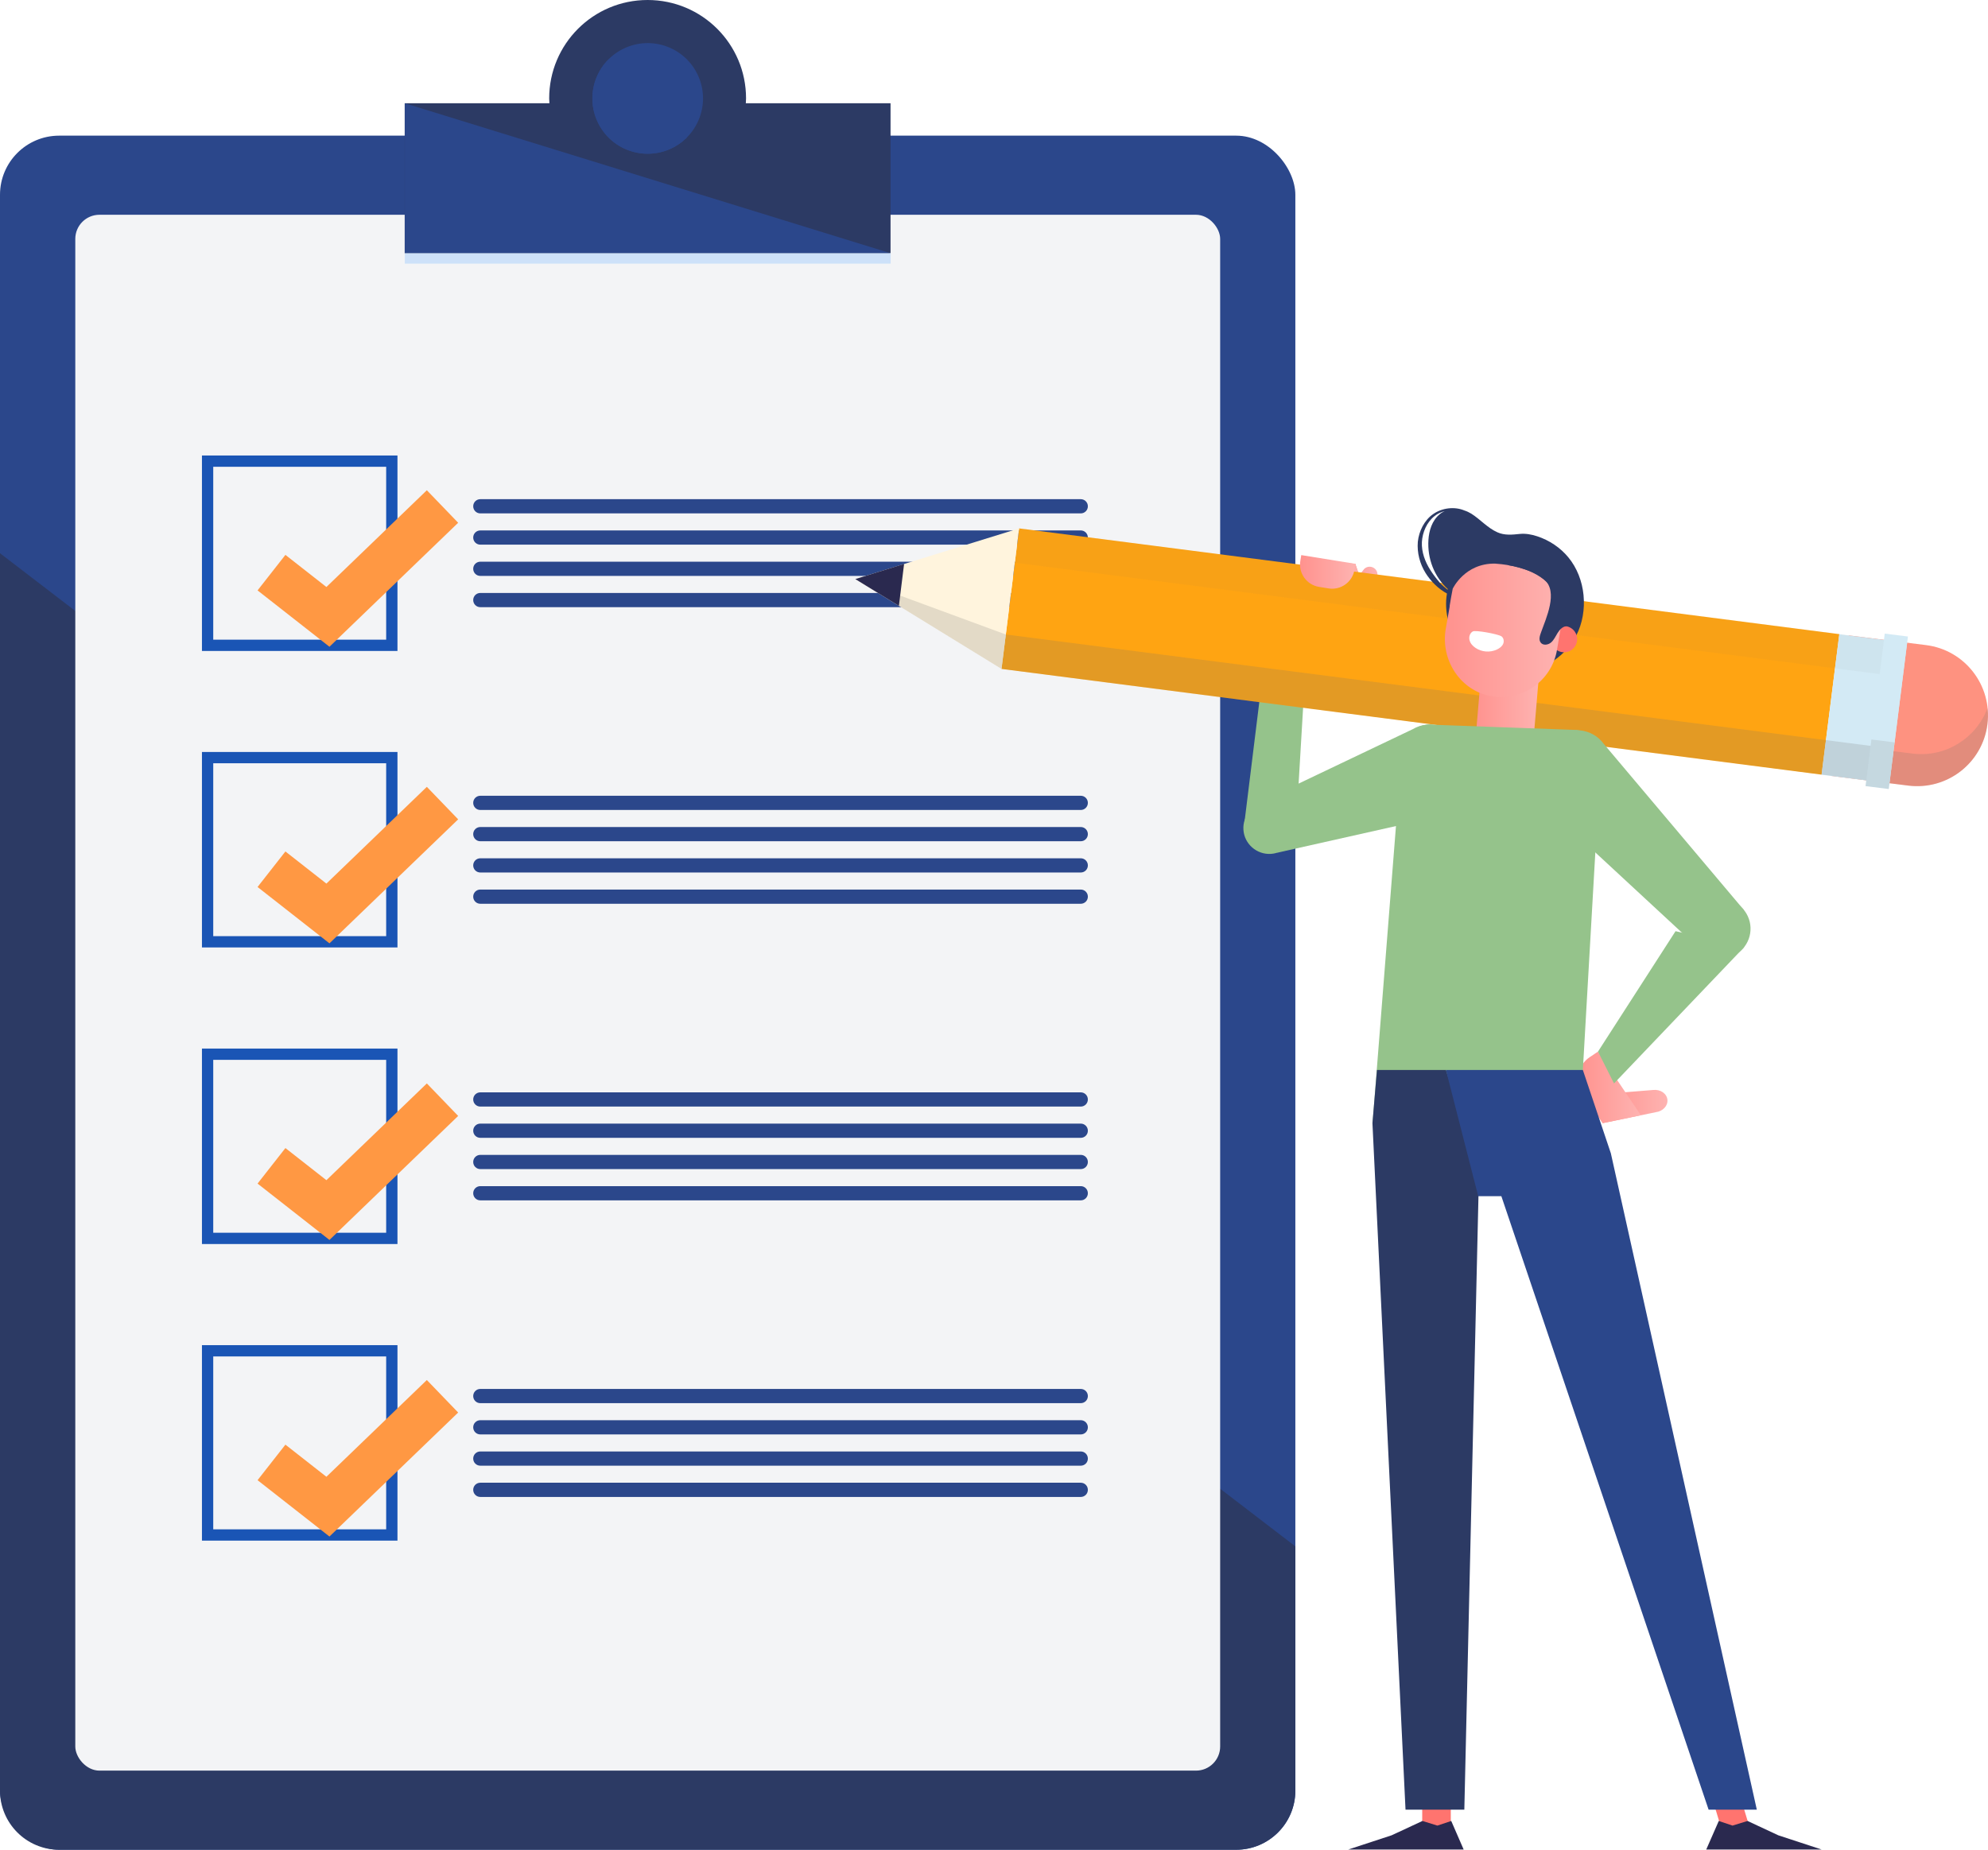 <?xml version="1.0" encoding="UTF-8"?>
<svg xmlns="http://www.w3.org/2000/svg" xmlns:xlink="http://www.w3.org/1999/xlink" viewBox="0 0 176.11 163.9">
  <defs>
    <style>
      .cls-1 {
        fill: url(#linear-gradient-2);
      }

      .cls-2 {
        fill: #fff;
      }

      .cls-3 {
        fill: #f3f4f6;
      }

      .cls-4 {
        fill: #95c38b;
      }

      .cls-5 {
        filter: url(#drop-shadow-3);
      }

      .cls-5, .cls-6, .cls-7, .cls-8, .cls-9 {
        fill: none;
        stroke-miterlimit: 10;
      }

      .cls-5, .cls-6, .cls-7, .cls-9 {
        stroke: #ff9843;
        stroke-width: 4px;
      }

      .cls-10 {
        opacity: .05;
      }

      .cls-10, .cls-11, .cls-12, .cls-13 {
        mix-blend-mode: multiply;
      }

      .cls-10, .cls-11, .cls-13 {
        fill: #777470;
      }

      .cls-14 {
        fill: url(#linear-gradient-6);
      }

      .cls-15 {
        isolation: isolate;
      }

      .cls-11 {
        opacity: .15;
      }

      .cls-12 {
        fill: #cde1f9;
      }

      .cls-16 {
        fill: #ff746f;
      }

      .cls-13 {
        opacity: .2;
      }

      .cls-6 {
        filter: url(#drop-shadow-1);
      }

      .cls-17 {
        fill: #ffa412;
      }

      .cls-18 {
        fill: #d3eaf5;
      }

      .cls-19 {
        fill: #2a294f;
      }

      .cls-7 {
        filter: url(#drop-shadow-2);
      }

      .cls-20 {
        fill: url(#linear-gradient-5);
      }

      .cls-21 {
        fill: #2c3a64;
      }

      .cls-8 {
        stroke: #1a55b5;
      }

      .cls-22 {
        fill: url(#linear-gradient-7);
      }

      .cls-23 {
        fill: url(#linear-gradient-3);
      }

      .cls-24 {
        fill: #fff4dd;
      }

      .cls-25 {
        fill: url(#linear-gradient);
      }

      .cls-26 {
        fill: #fe9280;
      }

      .cls-9 {
        filter: url(#drop-shadow-4);
      }

      .cls-27 {
        fill: url(#linear-gradient-4);
      }

      .cls-28 {
        fill: #2b478b;
      }
    </style>
    <filter id="drop-shadow-1" filterUnits="userSpaceOnUse">
      <feOffset dx="2" dy="2"/>
      <feGaussianBlur result="blur" stdDeviation="0"/>
      <feFlood flood-color="#f3f4f6" flood-opacity="1"/>
      <feComposite in2="blur" operator="in"/>
      <feComposite in="SourceGraphic"/>
    </filter>
    <filter id="drop-shadow-2" filterUnits="userSpaceOnUse">
      <feOffset dx="2" dy="2"/>
      <feGaussianBlur result="blur-2" stdDeviation="0"/>
      <feFlood flood-color="#f3f4f6" flood-opacity="1"/>
      <feComposite in2="blur-2" operator="in"/>
      <feComposite in="SourceGraphic"/>
    </filter>
    <filter id="drop-shadow-3" filterUnits="userSpaceOnUse">
      <feOffset dx="2" dy="2"/>
      <feGaussianBlur result="blur-3" stdDeviation="0"/>
      <feFlood flood-color="#f3f4f6" flood-opacity="1"/>
      <feComposite in2="blur-3" operator="in"/>
      <feComposite in="SourceGraphic"/>
    </filter>
    <filter id="drop-shadow-4" filterUnits="userSpaceOnUse">
      <feOffset dx="2" dy="2"/>
      <feGaussianBlur result="blur-4" stdDeviation="0"/>
      <feFlood flood-color="#f3f4f6" flood-opacity="1"/>
      <feComposite in2="blur-4" operator="in"/>
      <feComposite in="SourceGraphic"/>
    </filter>
    <linearGradient id="linear-gradient" x1="115.77" y1="51.41" x2="120.78" y2="51.41" gradientUnits="userSpaceOnUse">
      <stop offset="0" stop-color="#ff928e"/>
      <stop offset="1" stop-color="#feb3b1"/>
    </linearGradient>
    <linearGradient id="linear-gradient-2" x1="118.98" y1="51.63" x2="122.03" y2="51.63" xlink:href="#linear-gradient"/>
    <linearGradient id="linear-gradient-3" x1="141.97" y1="98.05" x2="147.72" y2="98.05" xlink:href="#linear-gradient"/>
    <linearGradient id="linear-gradient-4" x1="139.79" y1="96.35" x2="145.36" y2="96.35" xlink:href="#linear-gradient"/>
    <linearGradient id="linear-gradient-5" x1="130.59" y1="63.19" x2="136.38" y2="63.19" gradientTransform="translate(271.83 114.88) rotate(175.16)" xlink:href="#linear-gradient"/>
    <linearGradient id="linear-gradient-6" x1="115.16" y1="50.67" x2="120.06" y2="50.67" gradientTransform="translate(148.96 -73.23) rotate(80.85)" xlink:href="#linear-gradient"/>
    <linearGradient id="linear-gradient-7" x1="128" y1="55.86" x2="138.37" y2="55.86" xlink:href="#linear-gradient"/>
  </defs>
  <g class="cls-15">
    <g id="Layer_2" data-name="Layer 2">
      <g id="Layer_1-2" data-name="Layer 1">
        <g>
          <g>
            <rect class="cls-28" y="12.02" width="114.75" height="151.88" rx="5.24" ry="5.24"/>
            <path class="cls-21" d="M0,49.02v109.64c0,2.89,2.34,5.24,5.24,5.24H109.51c2.89,0,5.24-2.34,5.24-5.24v-21.64L0,49.02Z"/>
            <rect class="cls-3" x="6.67" y="19.03" width="101.42" height="137.86" rx="2.14" ry="2.14"/>
            <g>
              <path class="cls-21" d="M66.07,9.15c0-.14,.02-.28,.02-.43,0-4.82-3.9-8.72-8.72-8.72s-8.72,3.9-8.72,8.72c0,.15,.01,.29,.02,.43h-12.82v13.29h43.04V9.15h-12.82Z"/>
              <polygon class="cls-28" points="35.86 9.15 35.86 22.44 78.9 22.44 35.86 9.15"/>
              <circle class="cls-28" cx="57.38" cy="8.72" r="4.9" transform="translate(1.06 22.75) rotate(-22.63)"/>
              <path class="cls-28" d="M53.91,5.26c-1.91,1.91-1.91,5.01,0,6.93,1.91,1.91,5.01,1.91,6.93,0l-6.93-6.93Z"/>
              <rect class="cls-12" x="35.86" y="22.44" width="43.04" height=".92"/>
            </g>
          </g>
          <g>
            <g>
              <rect class="cls-8" x="18.39" y="40.86" width="16.32" height="16.32"/>
              <polyline class="cls-6" points="22.05 48.74 27.05 52.66 37.2 42.88"/>
              <g>
                <path class="cls-28" d="M95.74,45.49H42.55c-.35,0-.63-.28-.63-.63h0c0-.35,.28-.63,.63-.63h53.19c.35,0,.63,.28,.63,.63h0c0,.35-.28,.63-.63,.63Z"/>
                <path class="cls-28" d="M95.74,48.26H42.55c-.35,0-.63-.28-.63-.63h0c0-.35,.28-.63,.63-.63h53.19c.35,0,.63,.28,.63,.63h0c0,.35-.28,.63-.63,.63Z"/>
                <path class="cls-28" d="M95.74,51.03H42.55c-.35,0-.63-.28-.63-.63h0c0-.35,.28-.63,.63-.63h53.19c.35,0,.63,.28,.63,.63h0c0,.35-.28,.63-.63,.63Z"/>
                <path class="cls-28" d="M95.74,53.8H42.55c-.35,0-.63-.28-.63-.63h0c0-.35,.28-.63,.63-.63h53.19c.35,0,.63,.28,.63,.63h0c0,.35-.28,.63-.63,.63Z"/>
              </g>
            </g>
            <g>
              <rect class="cls-8" x="18.39" y="67.13" width="16.32" height="16.32"/>
              <polyline class="cls-7" points="22.05 75.02 27.05 78.94 37.2 69.16"/>
              <g>
                <path class="cls-28" d="M95.74,71.77H42.55c-.35,0-.63-.28-.63-.63h0c0-.35,.28-.63,.63-.63h53.19c.35,0,.63,.28,.63,.63h0c0,.35-.28,.63-.63,.63Z"/>
                <path class="cls-28" d="M95.74,74.54H42.55c-.35,0-.63-.28-.63-.63h0c0-.35,.28-.63,.63-.63h53.19c.35,0,.63,.28,.63,.63h0c0,.35-.28,.63-.63,.63Z"/>
                <path class="cls-28" d="M95.74,77.31H42.55c-.35,0-.63-.28-.63-.63h0c0-.35,.28-.63,.63-.63h53.19c.35,0,.63,.28,.63,.63h0c0,.35-.28,.63-.63,.63Z"/>
                <path class="cls-28" d="M95.74,80.08H42.55c-.35,0-.63-.28-.63-.63h0c0-.35,.28-.63,.63-.63h53.19c.35,0,.63,.28,.63,.63h0c0,.35-.28,.63-.63,.63Z"/>
              </g>
            </g>
            <g>
              <rect class="cls-8" x="18.39" y="93.41" width="16.32" height="16.32"/>
              <polyline class="cls-5" points="22.05 101.3 27.05 105.22 37.2 95.44"/>
              <g>
                <path class="cls-28" d="M95.74,98.05H42.55c-.35,0-.63-.28-.63-.63h0c0-.35,.28-.63,.63-.63h53.19c.35,0,.63,.28,.63,.63h0c0,.35-.28,.63-.63,.63Z"/>
                <path class="cls-28" d="M95.74,100.82H42.55c-.35,0-.63-.28-.63-.63h0c0-.35,.28-.63,.63-.63h53.19c.35,0,.63,.28,.63,.63h0c0,.35-.28,.63-.63,.63Z"/>
                <path class="cls-28" d="M95.74,103.59H42.55c-.35,0-.63-.28-.63-.63h0c0-.35,.28-.63,.63-.63h53.19c.35,0,.63,.28,.63,.63h0c0,.35-.28,.63-.63,.63Z"/>
                <path class="cls-28" d="M95.74,106.36H42.55c-.35,0-.63-.28-.63-.63h0c0-.35,.28-.63,.63-.63h53.19c.35,0,.63,.28,.63,.63h0c0,.35-.28,.63-.63,.63Z"/>
              </g>
            </g>
            <g>
              <rect class="cls-8" x="18.39" y="119.69" width="16.32" height="16.32"/>
              <polyline class="cls-9" points="22.05 127.58 27.05 131.5 37.2 121.72"/>
              <g>
                <path class="cls-28" d="M95.74,124.33H42.55c-.35,0-.63-.28-.63-.63h0c0-.35,.28-.63,.63-.63h53.19c.35,0,.63,.28,.63,.63h0c0,.35-.28,.63-.63,.63Z"/>
                <path class="cls-28" d="M95.74,127.1H42.55c-.35,0-.63-.28-.63-.63h0c0-.35,.28-.63,.63-.63h53.19c.35,0,.63,.28,.63,.63h0c0,.35-.28,.63-.63,.63Z"/>
                <path class="cls-28" d="M95.74,129.87H42.55c-.35,0-.63-.28-.63-.63h0c0-.35,.28-.63,.63-.63h53.19c.35,0,.63,.28,.63,.63h0c0,.35-.28,.63-.63,.63Z"/>
                <path class="cls-28" d="M95.74,132.64H42.55c-.35,0-.63-.28-.63-.63h0c0-.35,.28-.63,.63-.63h53.19c.35,0,.63,.28,.63,.63h0c0,.35-.28,.63-.63,.63Z"/>
              </g>
            </g>
          </g>
          <g>
            <rect class="cls-16" x="125.99" y="158.94" width="2.53" height="3.12"/>
            <polygon class="cls-19" points="126.01 161.35 127.33 161.76 128.56 161.35 129.66 163.88 119.44 163.88 123.28 162.62 126.01 161.35"/>
            <polygon class="cls-16" points="152.5 162.06 155.03 162.06 154.09 158.94 151.56 158.94 152.5 162.06"/>
            <polygon class="cls-19" points="154.81 161.35 153.48 161.76 152.26 161.35 151.15 163.88 161.37 163.88 157.53 162.62 154.81 161.35"/>
            <path class="cls-26" d="M120.31,53.61c-.34,.26-3.45,2.1-3.45,2.1l-2.21-2.83,.66-3.22,4.75,.3s.83,2.41,.83,2.41c.2,.57-.15,.92-.58,1.25Z"/>
            <path class="cls-25" d="M120.06,49.96l.72,2.11-2.19,.88c-.42,.18-.88,.22-1.32,.1-.97-.26-1.59-1.19-1.47-2.19l.14-1.16,4.13,.26Z"/>
            <path class="cls-1" d="M118.98,52.77l1.9,.28,1.04-1.78c.2-.32,.11-.75-.22-.95h0c-.32-.2-.75-.11-.95,.22l-1.78,2.24Z"/>
            <polygon class="cls-4" points="115.57 60.46 111.65 61.45 110.25 72.8 114.83 72.98 115.57 60.46"/>
            <g>
              <path class="cls-26" d="M169.05,69.61l-6.85-.86,1.57-12.45,6.85,.86c3.44,.43,5.87,3.57,5.44,7.01h0c-.43,3.44-3.57,5.87-7.01,5.44Z"/>
              <path class="cls-13" d="M169.41,66.77l-6.85-.86-.36,2.84,6.85,.86c3.44,.43,6.58-2,7.01-5.44,.06-.49,.06-.97,.01-1.44-.99,2.67-3.72,4.42-6.67,4.04Z"/>
              <polygon class="cls-17" points="161.37 68.64 88.72 59.27 90.28 46.82 162.94 56.19 161.37 68.64"/>
              <polygon class="cls-24" points="75.77 51.31 88.72 59.27 90.28 46.82 75.77 51.31"/>
              <polygon class="cls-13" points="75.77 51.31 88.72 59.27 89.1 56.22 75.77 51.31"/>
              <polygon class="cls-19" points="80.09 49.97 75.77 51.31 79.63 53.68 80.09 49.97"/>
              <rect class="cls-18" x="162.13" y="56.52" width="6.06" height="12.55" transform="translate(9.14 -20.14) rotate(7.18)"/>
              <rect class="cls-18" x="166.1" y="56.23" width="2.07" height="13.62" transform="translate(9.18 -20.38) rotate(7.17)"/>
              <polygon class="cls-13" points="165.33 69.14 88.72 59.27 89.1 56.22 165.71 66.09 165.33 69.14"/>
              <polygon class="cls-10" points="166.51 59.73 89.9 49.86 90.28 46.82 166.9 56.69 166.51 59.73"/>
              <rect class="cls-11" x="165.51" y="65.65" width="2.07" height="4.16" transform="translate(9.76 -20.27) rotate(7.17)"/>
            </g>
            <path class="cls-23" d="M141.97,99.52l1.02-2.66,3.46-.28c.64-.07,1.2,.31,1.26,.86h0c.06,.54-.41,1.04-1.04,1.11l-4.7,.97Z"/>
            <path class="cls-27" d="M140.18,96.89l1.79,2.63,3.39-.7-3.8-5.64-.73,.49c-1.07,.71-1.36,2.15-.65,3.22Z"/>
            <polygon class="cls-4" points="142.98 96 154.51 83.92 148.43 82.51 141.56 93.18 142.98 96"/>
            <path class="cls-4" d="M150.05,83.4c.61,1.32,2.18,1.89,3.5,1.28,1.32-.61,1.89-2.18,1.28-3.5-.61-1.32-2.18-1.89-3.5-1.28-1.32,.61-1.89,2.18-1.28,3.5Z"/>
            <path class="cls-4" d="M150.94,84.45l3.56-3.8-12.43-14.74c-1.06-1.45-3.16-1.62-4.45-.36h0c-1.28,1.26-1.16,5.71,.27,6.8l13.05,12.09Z"/>
            <rect class="cls-20" x="130.93" y="59.13" width="5.12" height="8.11" transform="translate(261.16 137.41) rotate(-175.16)"/>
            <path class="cls-4" d="M112.29,71.08c-1.26,.08-2.22,1.18-2.14,2.44,.08,1.26,1.18,2.22,2.44,2.14,1.26-.08,2.22-1.18,2.14-2.44-.08-1.26-1.18-2.22-2.44-2.14Z"/>
            <path class="cls-4" d="M110.85,71.42l2.32,4.13,14.21-3.19c1.74-.44,2.69-4.68,2-6.34h0c-.69-1.66-2.68-2.33-4.23-1.41l-14.3,6.82Z"/>
            <path class="cls-4" d="M140.22,94.81l1.55-27.05c.36-1.44-.61-2.88-2.09-3.08l-12.67-.46c-1.48-.2-2.8,.93-2.83,2.42l-2.59,32.88,18.64-4.7Z"/>
            <polygon class="cls-21" points="128.09 94.81 131.02 103.91 129.72 160.35 124.51 160.35 121.58 99.52 121.98 94.81 128.09 94.81"/>
            <polygon class="cls-28" points="128.09 94.81 130.95 105.99 133 105.99 151.36 160.35 155.63 160.35 142.7 102.19 140.22 94.81 128.09 94.81"/>
            <path class="cls-14" d="M118.2,48.39h.53v4.86h-.53c-1.1,0-2-.9-2-2v-.86c0-1.1,.9-2,2-2Z" transform="translate(48.62 158.71) rotate(-80.85)"/>
            <path class="cls-21" d="M140.28,52.73c-.12-1.23-.58-2.42-1.35-3.35-.71-.86-1.68-1.51-2.75-1.86-.52-.17-1.02-.26-1.55-.21-.66,.07-1.34,.14-1.97-.14-.89-.39-1.53-1.16-2.33-1.66-.18-.11-.39-.21-.61-.28h0c-.85-.36-1.96-.24-2.76,.32-.4,.27-.71,.66-.94,1.08-.22,.42-.37,.89-.42,1.38-.08,.97,.18,1.95,.69,2.77,.47,.74,1.12,1.39,1.89,1.81-.03,.2-.06,.4-.07,.61-.16,3.37,2.43,6.23,5.8,6.4,2.36,.11,4.62-1.19,5.72-3.28,.56-1.08,.77-2.35,.65-3.58Zm-12.77-1.15c-.29-.33-.56-.69-.8-1.07-.47-.73-.79-1.6-.75-2.48,.05-.86,.43-1.76,1.12-2.3,.26-.21,.57-.36,.9-.44-.16,.07-.32,.16-.46,.29-.67,.56-.93,1.46-.98,2.25-.11,1.68,.53,3.28,1.71,4.36,0,.02,0,.04-.01,.07-.26-.21-.51-.43-.73-.67Z"/>
            <path class="cls-16" d="M137.41,56.44c-.11,.63,.32,1.23,.95,1.34,.63,.11,1.23-.32,1.34-.95,.11-.63-.32-1.23-.95-1.34-.63-.11-1.23,.32-1.34,.95Z"/>
            <path class="cls-22" d="M132.44,49.94c-2.7-.04-3.75,2.23-3.75,2.23,0,0-.15,.8-.15,.8l-.12,.71s0,.06,0,.1v-.02s-.35,1.98-.35,1.98c-.46,2.73,1.28,5.44,4,5.94,2.76,.51,5.39-1.34,5.86-4.1l.41-2.43s0,0,0,0c0,0,.77-4.75-5.9-5.21Z"/>
            <path class="cls-2" d="M132.98,56.37c-.3-.19-2.27-.56-2.51-.42-.26,.14-.36,.48-.29,.77,.07,.29,.28,.52,.52,.68,.55,.38,1.3,.44,1.91,.15,.23-.11,.45-.27,.55-.5,.1-.23,.05-.54-.17-.68Z"/>
            <path class="cls-21" d="M133.53,50.07c.67,.1,1.34,.29,1.97,.53,.47,.19,.93,.42,1.31,.76,1.25,1.09,.14,3.44-.29,4.66-.11,.3-.23,.65-.04,.91,.2,.28,.65,.23,.92,0,.26-.22,.4-.55,.58-.84s.44-.58,.78-.6c0,0-.2-5.55-.2-5.55,0-.04-3.49-.12-3.75-.13-.54-.02-1.28,.26-1.28,.26Z"/>
          </g>
        </g>
      </g>
    </g>
  </g>
</svg>
